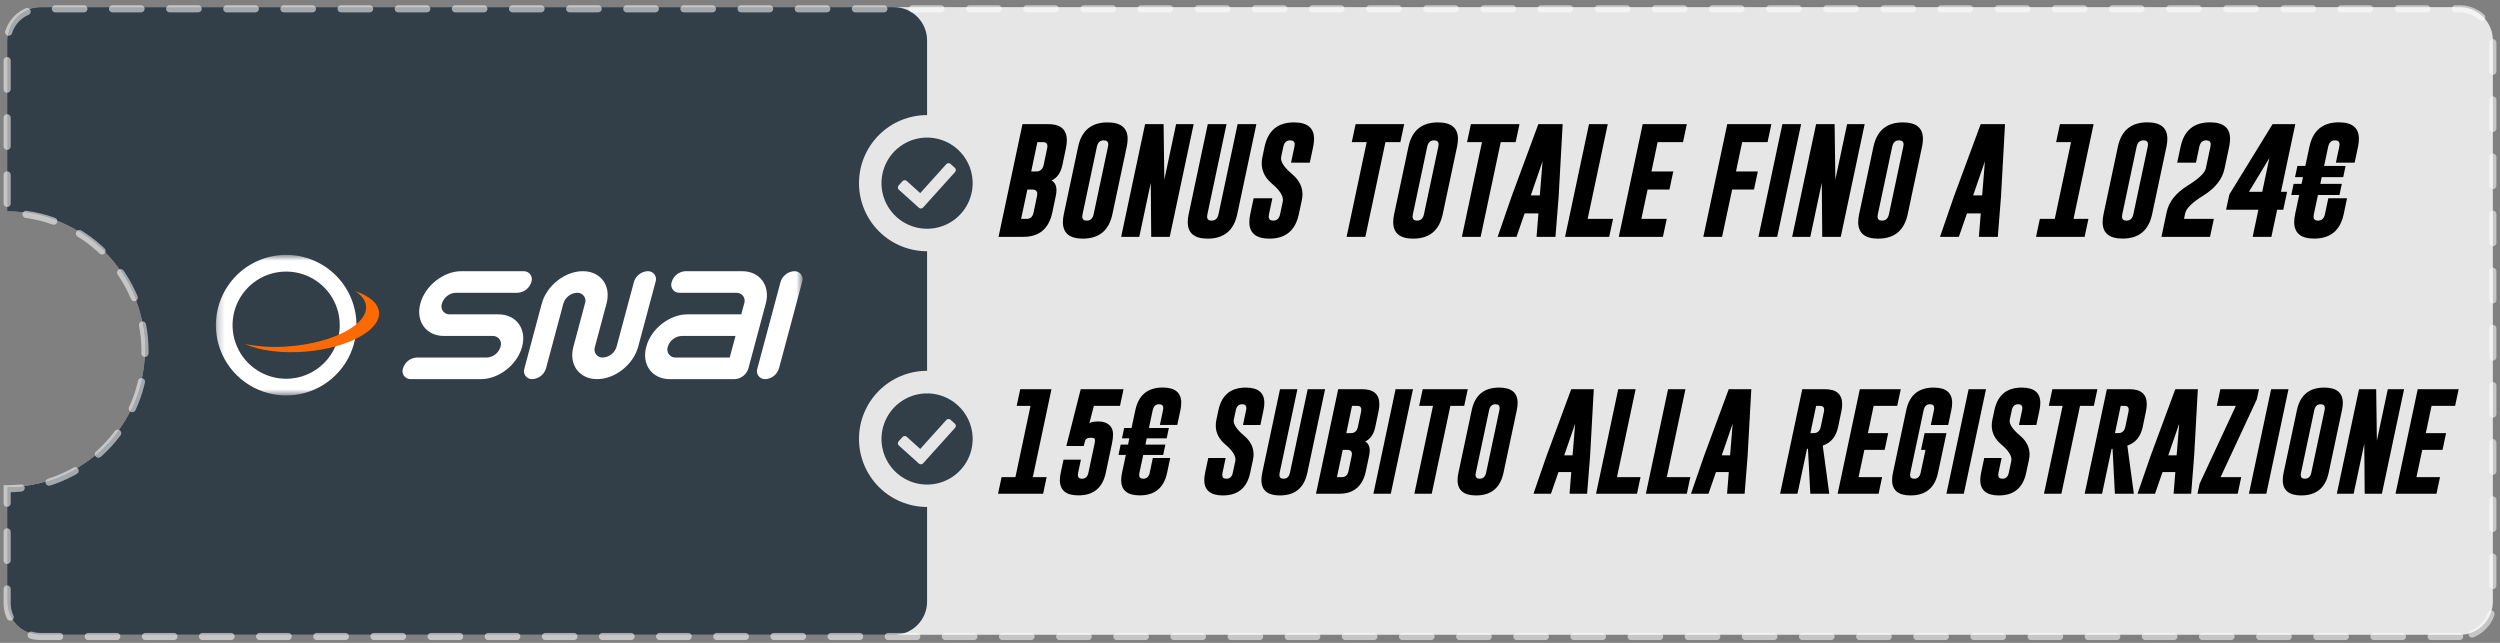<svg width="350" height="90" viewBox="0 0 350 90" fill="none" xmlns="http://www.w3.org/2000/svg">
<rect x="0" y="0" width="350" height="90" fill="#808080" stroke="none"/>
<path opacity="0.8" d="M344.351 88.876H5.649C4.417 88.874 3.235 88.384 2.363 87.513C1.492 86.641 1.001 85.459 1 84.227L1 68.187H1.004C6.122 68.187 11.03 66.153 14.648 62.534C18.266 58.915 20.299 54.007 20.298 48.889C20.298 43.771 18.264 38.863 14.645 35.245C11.026 31.627 6.118 29.594 1 29.595L1 5.649C1.001 4.417 1.492 3.235 2.363 2.363C3.235 1.492 4.417 1.001 5.649 1L344.351 1C345.583 1.001 346.765 1.492 347.637 2.363C348.508 3.235 348.999 4.417 349 5.649V84.227C348.999 85.459 348.508 86.641 347.637 87.513C346.765 88.384 345.583 88.874 344.351 88.876Z" fill="white"/>
<path d="M125.143 88.876H5.65C4.417 88.875 3.235 88.384 2.364 87.513C1.492 86.641 1.001 85.459 1 84.227L1 68.187H1.004C6.122 68.187 11.03 66.153 14.648 62.534C18.266 58.915 20.299 54.007 20.298 48.889C20.298 43.771 18.264 38.863 14.645 35.245C11.026 31.627 6.118 29.594 1 29.595L1 5.649C1.001 4.417 1.492 3.235 2.364 2.363C3.235 1.492 4.417 1.001 5.65 1L125.143 1C126.375 1.001 127.557 1.492 128.429 2.363C129.3 3.235 129.791 4.417 129.792 5.649V16.111H129.788C127.26 16.111 124.836 17.116 123.049 18.904C121.262 20.692 120.258 23.116 120.259 25.644C120.259 28.172 121.264 30.596 123.052 32.383C124.84 34.171 127.264 35.174 129.792 35.174V51.913H129.788C127.26 51.913 124.836 52.918 123.049 54.706C121.262 56.493 120.258 58.918 120.259 61.446C120.259 63.974 121.264 66.398 123.052 68.185C124.84 69.972 127.264 70.976 129.792 70.975V84.227C129.791 85.459 129.3 86.641 128.429 87.513C127.557 88.384 126.375 88.874 125.143 88.876Z" fill="#323E48"/>
<mask id="mask0_104_2035" style="mask-type:luminance" maskUnits="userSpaceOnUse" x="30" y="35" width="83" height="21">
<path d="M112.353 35.678H30.222V55.367H112.353V35.678Z" fill="white"/>
</mask>
<g mask="url(#mask0_104_2035)">
<path d="M112.299 39.478C112.364 39.304 112.385 39.116 112.359 38.932C112.333 38.748 112.262 38.574 112.153 38.424C112.043 38.274 111.897 38.154 111.729 38.074C111.562 37.994 111.377 37.958 111.191 37.967C110.755 37.99 110.337 38.148 109.994 38.419C109.651 38.689 109.4 39.059 109.276 39.478L106.037 51.57C105.972 51.744 105.951 51.931 105.977 52.115C106.002 52.3 106.073 52.474 106.183 52.624C106.292 52.774 106.438 52.895 106.605 52.974C106.773 53.054 106.958 53.091 107.144 53.082C107.58 53.058 107.998 52.9 108.341 52.629C108.683 52.359 108.934 51.989 109.058 51.57L112.299 39.478Z" fill="white"/>
<path d="M56.417 51.569C56.541 51.149 56.792 50.779 57.135 50.508C57.478 50.237 57.897 50.08 58.334 50.057H68.157C68.593 50.033 69.011 49.876 69.355 49.605C69.698 49.334 69.949 48.964 70.073 48.545C70.138 48.371 70.158 48.184 70.133 48C70.107 47.816 70.037 47.641 69.927 47.491C69.817 47.341 69.672 47.221 69.504 47.141C69.337 47.061 69.152 47.024 68.966 47.034H62.165C59.661 47.034 58.176 45.005 58.846 42.5C59.516 39.994 62.091 37.966 64.595 37.966H73.283C73.469 37.957 73.654 37.994 73.822 38.073C73.989 38.153 74.135 38.273 74.244 38.423C74.354 38.573 74.425 38.748 74.451 38.932C74.476 39.116 74.456 39.303 74.391 39.477C74.267 39.896 74.016 40.267 73.673 40.537C73.33 40.808 72.911 40.965 72.475 40.988H63.786C63.349 41.012 62.931 41.169 62.588 41.44C62.245 41.711 61.994 42.081 61.869 42.5C61.804 42.674 61.783 42.861 61.809 43.045C61.834 43.229 61.905 43.404 62.014 43.554C62.124 43.703 62.269 43.824 62.437 43.903C62.605 43.983 62.79 44.02 62.975 44.01H69.776C72.278 44.01 73.765 46.04 73.095 48.545C72.426 51.049 69.847 53.078 67.347 53.078H57.523C57.338 53.087 57.153 53.05 56.986 52.971C56.818 52.891 56.672 52.771 56.563 52.621C56.453 52.472 56.382 52.297 56.357 52.113C56.331 51.929 56.352 51.742 56.417 51.569Z" fill="white"/>
<path d="M90.664 37.965C90.228 37.988 89.809 38.146 89.466 38.416C89.123 38.687 88.873 39.057 88.749 39.476L86.319 48.543C86.195 48.962 85.944 49.333 85.601 49.604C85.258 49.875 84.839 50.033 84.403 50.056C84.217 50.065 84.032 50.028 83.864 49.949C83.696 49.869 83.551 49.748 83.441 49.598C83.331 49.448 83.26 49.273 83.235 49.089C83.21 48.905 83.23 48.717 83.295 48.543L84.913 42.497C85.588 39.996 84.101 37.965 81.597 37.965C79.092 37.965 76.519 39.995 75.85 42.499L73.421 51.568C73.356 51.742 73.336 51.929 73.361 52.113C73.387 52.297 73.457 52.471 73.567 52.621C73.677 52.771 73.822 52.891 73.99 52.97C74.158 53.05 74.343 53.087 74.528 53.077C74.964 53.054 75.382 52.897 75.725 52.627C76.068 52.356 76.319 51.986 76.443 51.568L78.873 42.499C78.997 42.08 79.248 41.709 79.591 41.439C79.934 41.168 80.353 41.01 80.789 40.987C80.975 40.978 81.159 41.015 81.327 41.095C81.495 41.175 81.64 41.295 81.75 41.445C81.859 41.595 81.93 41.77 81.955 41.954C81.981 42.138 81.96 42.325 81.894 42.499L80.275 48.545C79.604 51.05 81.091 53.079 83.594 53.079C86.097 53.079 88.672 51.05 89.344 48.545L91.773 39.478C91.839 39.304 91.859 39.116 91.834 38.931C91.809 38.747 91.738 38.572 91.628 38.422C91.518 38.272 91.372 38.151 91.204 38.071C91.036 37.992 90.85 37.955 90.664 37.965Z" fill="white"/>
<path d="M103.888 37.967H95.953C95.517 37.989 95.098 38.147 94.755 38.418C94.412 38.688 94.162 39.059 94.038 39.478C93.973 39.652 93.952 39.839 93.977 40.023C94.002 40.207 94.073 40.382 94.183 40.532C94.292 40.681 94.437 40.802 94.605 40.882C94.772 40.961 94.957 40.998 95.143 40.989H103.078C103.264 40.979 103.449 41.016 103.616 41.096C103.784 41.176 103.929 41.296 104.039 41.446C104.149 41.596 104.219 41.771 104.244 41.955C104.27 42.139 104.249 42.327 104.183 42.501L103.779 44.011H96.223C93.719 44.011 91.144 46.041 90.474 48.546C89.803 51.05 91.289 53.081 93.792 53.081H102.86C103.297 53.058 103.715 52.9 104.059 52.629C104.402 52.359 104.653 51.988 104.777 51.569L107.207 42.501C107.878 39.997 106.392 37.967 103.889 37.967M93.496 48.545C93.621 48.126 93.872 47.756 94.215 47.486C94.558 47.215 94.977 47.057 95.413 47.034H102.97L102.161 50.057H94.603C94.417 50.066 94.232 50.029 94.065 49.949C93.897 49.869 93.752 49.749 93.642 49.599C93.532 49.449 93.462 49.274 93.436 49.09C93.41 48.907 93.431 48.719 93.496 48.545Z" fill="white"/>
<path d="M39.207 35.716C37.267 35.886 35.422 36.626 33.903 37.844C32.385 39.063 31.261 40.704 30.676 42.561C30.09 44.417 30.068 46.406 30.612 48.275C31.157 50.144 32.243 51.81 33.734 53.062C35.226 54.313 37.055 55.095 38.99 55.307C40.925 55.519 42.88 55.153 44.607 54.254C46.334 53.355 47.756 51.965 48.692 50.258C49.629 48.551 50.038 46.605 49.869 44.665C49.641 42.065 48.391 39.661 46.391 37.983C44.392 36.305 41.807 35.489 39.207 35.716ZM40.72 52.999C39.241 53.13 37.757 52.818 36.455 52.105C35.153 51.391 34.092 50.307 33.406 48.991C32.72 47.674 32.44 46.184 32.602 44.708C32.763 43.232 33.359 41.837 34.313 40.7C35.267 39.562 36.537 38.734 37.962 38.318C39.388 37.903 40.904 37.92 42.32 38.366C43.736 38.813 44.987 39.669 45.916 40.828C46.845 41.986 47.41 43.393 47.539 44.872C47.711 46.854 47.09 48.823 45.811 50.347C44.532 51.871 42.702 52.825 40.72 52.999Z" fill="white"/>
<path d="M49.695 40.742C50.618 41.33 51.179 42.051 51.247 42.862C51.471 45.426 46.75 47.939 40.698 48.466C38.565 48.672 36.414 48.573 34.309 48.17C36.346 49.082 39.444 49.517 42.857 49.219C48.716 48.706 53.281 46.235 53.064 43.705C52.952 42.445 51.673 41.407 49.695 40.744" fill="#FF6A00"/>
</g>
<path d="M136.165 25.308C136.231 26.569 135.922 27.821 135.277 28.905C134.631 29.991 133.678 30.86 132.539 31.403C131.399 31.947 130.124 32.14 128.875 31.959C127.626 31.778 126.458 31.23 125.52 30.386C124.582 29.541 123.915 28.437 123.604 27.213C123.293 25.99 123.352 24.702 123.774 23.512C124.195 22.322 124.96 21.283 125.971 20.528C126.983 19.772 128.195 19.334 129.456 19.267C130.293 19.224 131.131 19.345 131.921 19.625C132.711 19.904 133.439 20.337 134.062 20.898C134.685 21.459 135.191 22.137 135.552 22.894C135.913 23.65 136.121 24.471 136.165 25.308ZM129.231 29.056L133.713 24.079C133.749 24.039 133.777 23.992 133.795 23.941C133.813 23.89 133.821 23.836 133.818 23.782C133.815 23.728 133.802 23.675 133.778 23.626C133.755 23.577 133.722 23.533 133.682 23.497L133.069 22.946C133.029 22.91 132.982 22.882 132.931 22.864C132.88 22.846 132.826 22.838 132.772 22.84C132.718 22.843 132.665 22.857 132.616 22.88C132.567 22.903 132.523 22.936 132.487 22.976L128.832 27.036L126.937 25.329C126.897 25.293 126.85 25.265 126.799 25.247C126.748 25.229 126.694 25.221 126.64 25.224C126.586 25.227 126.533 25.24 126.484 25.263C126.436 25.287 126.392 25.319 126.356 25.36L125.805 25.972C125.769 26.012 125.741 26.059 125.723 26.11C125.704 26.161 125.697 26.215 125.699 26.269C125.702 26.323 125.716 26.376 125.739 26.425C125.762 26.474 125.795 26.517 125.835 26.554L128.648 29.087C128.689 29.123 128.736 29.151 128.787 29.169C128.838 29.187 128.892 29.195 128.946 29.192C129 29.189 129.053 29.176 129.101 29.152C129.15 29.129 129.194 29.096 129.23 29.056L129.231 29.056Z" fill="#323E48"/>
<path d="M136.165 61.123C136.231 62.384 135.922 63.636 135.277 64.721C134.631 65.806 133.678 66.675 132.539 67.219C131.399 67.762 130.124 67.956 128.875 67.775C127.626 67.593 126.458 67.046 125.52 66.201C124.582 65.356 123.915 64.252 123.604 63.029C123.293 61.805 123.352 60.517 123.774 59.327C124.195 58.137 124.96 57.099 125.971 56.343C126.983 55.588 128.195 55.149 129.456 55.083C130.293 55.039 131.131 55.16 131.921 55.44C132.711 55.72 133.439 56.153 134.062 56.714C134.685 57.275 135.191 57.953 135.552 58.709C135.913 59.466 136.121 60.286 136.165 61.123ZM129.231 64.871L133.713 59.894C133.749 59.854 133.777 59.807 133.795 59.756C133.813 59.705 133.821 59.651 133.818 59.597C133.815 59.543 133.802 59.49 133.778 59.441C133.755 59.392 133.722 59.349 133.682 59.313L133.069 58.761C133.029 58.725 132.982 58.697 132.931 58.679C132.88 58.661 132.826 58.653 132.772 58.656C132.718 58.659 132.665 58.672 132.616 58.696C132.567 58.719 132.523 58.752 132.487 58.792L128.832 62.851L126.937 61.145C126.897 61.108 126.85 61.08 126.799 61.062C126.748 61.044 126.694 61.036 126.64 61.039C126.586 61.042 126.533 61.056 126.484 61.079C126.436 61.102 126.392 61.135 126.356 61.175L125.805 61.787C125.769 61.828 125.741 61.874 125.723 61.925C125.704 61.977 125.697 62.031 125.699 62.084C125.702 62.139 125.716 62.191 125.739 62.24C125.762 62.289 125.795 62.333 125.835 62.369L128.648 64.902C128.689 64.938 128.736 64.966 128.787 64.984C128.838 65.002 128.892 65.01 128.946 65.007C129 65.005 129.053 64.991 129.101 64.968C129.15 64.945 129.194 64.912 129.23 64.872L129.231 64.871Z" fill="#323E48"/>
<path opacity="0.547" d="M344.351 89.108H5.649C4.417 89.107 3.235 88.617 2.363 87.745C1.492 86.873 1.001 85.692 1 84.459L1 68.42H1.004C6.122 68.419 11.03 66.386 14.648 62.767C18.266 59.148 20.299 54.239 20.298 49.121C20.298 44.004 18.264 39.096 14.645 35.477C11.026 31.859 6.118 29.826 1 29.827L1 5.882C1.001 4.649 1.492 3.467 2.363 2.596C3.235 1.724 4.417 1.234 5.649 1.232L344.351 1.232C345.583 1.234 346.765 1.724 347.637 2.596C348.508 3.467 348.999 4.649 349 5.882V84.459C348.999 85.692 348.508 86.873 347.637 87.745C346.765 88.617 345.583 89.107 344.351 89.108Z" stroke="white" stroke-width="0.999" stroke-linecap="round" stroke-dasharray="4 4"/>
<path d="M143.146 17.38H146.779C148.497 17.385 149.356 18.139 149.356 19.642C149.356 19.988 149.312 20.372 149.222 20.792L148.734 23.117C148.503 24.189 147.998 24.906 147.221 25.269C147.678 25.531 147.906 25.986 147.906 26.632C147.906 26.869 147.875 27.131 147.812 27.42L147.323 29.753C146.84 32.017 145.497 33.152 143.296 33.158H139.797L143.146 17.38ZM145.235 19.894L144.368 24.008H144.872C145.156 24.008 145.342 23.992 145.432 23.96C145.789 23.829 146.015 23.548 146.109 23.117L146.598 20.792C146.624 20.677 146.637 20.572 146.637 20.477C146.637 20.088 146.43 19.894 146.015 19.894H145.235ZM143.832 26.53L142.957 30.644H143.737C144.252 30.644 144.573 30.347 144.699 29.753L145.187 27.42C145.208 27.32 145.219 27.226 145.219 27.137C145.219 26.863 145.103 26.679 144.872 26.585C144.793 26.548 144.615 26.53 144.336 26.53H143.832ZM155.732 29.997C155.249 32.267 153.872 33.405 151.602 33.41C149.737 33.41 148.805 32.638 148.805 31.093C148.805 30.762 148.847 30.397 148.931 29.997L150.94 20.54C151.424 18.27 152.798 17.136 155.062 17.136C156.933 17.136 157.868 17.908 157.868 19.453C157.868 19.778 157.826 20.141 157.742 20.54L155.732 29.997ZM155.117 20.54C155.144 20.424 155.157 20.319 155.157 20.225C155.157 19.847 154.949 19.655 154.534 19.65H154.518C154.009 19.65 153.691 19.946 153.565 20.54L151.555 29.997C151.529 30.113 151.516 30.218 151.516 30.313C151.516 30.696 151.723 30.888 152.138 30.888C152.659 30.888 152.982 30.591 153.108 29.997L155.117 20.54ZM160.311 17.38H162.904L163.006 25.151L164.653 17.38H167.112L163.763 33.158H161.17L161.107 25.6L159.499 33.158H156.962L160.311 17.38ZM173.212 29.997C172.729 32.267 171.352 33.405 169.083 33.41C167.217 33.41 166.285 32.638 166.285 31.093C166.285 30.762 166.327 30.397 166.411 29.997L169.09 17.38H171.715L169.035 29.997C169.009 30.113 168.996 30.218 168.996 30.313C168.996 30.696 169.203 30.888 169.618 30.888C170.139 30.888 170.462 30.591 170.588 29.997L173.267 17.38H175.892L173.212 29.997ZM177.042 20.54C177.526 18.27 178.9 17.136 181.164 17.136C183.035 17.136 183.97 17.908 183.97 19.453C183.97 19.778 183.928 20.141 183.844 20.54L183.371 22.778H180.746L181.219 20.54C181.246 20.424 181.259 20.319 181.259 20.225C181.259 19.847 181.051 19.655 180.636 19.65H180.62C180.111 19.65 179.793 19.946 179.667 20.54L179.367 21.943C179.352 22.011 179.344 22.082 179.344 22.156C179.344 22.76 179.853 23.493 180.873 24.355C181.855 25.174 182.346 26.125 182.346 27.207C182.346 27.481 182.315 27.759 182.252 28.043L181.834 29.997C181.351 32.272 179.977 33.41 177.712 33.41C175.842 33.405 174.907 32.63 174.907 31.085C174.907 30.759 174.949 30.397 175.033 29.997L175.506 27.759H178.13L177.657 29.997C177.631 30.113 177.618 30.218 177.618 30.313C177.618 30.696 177.828 30.888 178.248 30.888C178.763 30.888 179.084 30.591 179.21 29.997L179.588 28.232C179.604 28.153 179.612 28.072 179.612 27.988C179.612 27.341 179.107 26.59 178.098 25.734C177.126 24.919 176.64 23.963 176.64 22.865C176.64 22.581 176.672 22.29 176.735 21.99L177.042 20.54ZM196.587 17.38L196.051 19.894H193.963L191.149 33.158H188.525L191.339 19.894H189.25L189.786 17.38H196.587ZM201.978 29.997C201.495 32.267 200.118 33.405 197.848 33.41C195.983 33.41 195.051 32.638 195.051 31.093C195.051 30.762 195.093 30.397 195.177 29.997L197.186 20.54C197.67 18.27 199.044 17.136 201.308 17.136C203.178 17.136 204.114 17.908 204.114 19.453C204.114 19.778 204.072 20.141 203.988 20.54L201.978 29.997ZM201.363 20.54C201.389 20.424 201.403 20.319 201.403 20.225C201.403 19.847 201.195 19.655 200.78 19.65H200.764C200.255 19.65 199.937 19.946 199.811 20.54L197.801 29.997C197.775 30.113 197.762 30.218 197.762 30.313C197.762 30.696 197.969 30.888 198.384 30.888C198.904 30.888 199.227 30.591 199.354 29.997L201.363 20.54ZM212.728 17.38L212.192 19.894H210.103L207.29 33.158H204.665L207.479 19.894H205.39L205.926 17.38H212.728ZM218.213 27.499L217.764 33.158H215.116L215.376 29.879H213.445L212.31 33.158H209.67L211.616 27.523L215.368 17.38H218.772L218.213 27.499ZM215.573 27.357L215.959 22.581L214.312 27.357H215.573ZM219.111 33.158L222.461 17.38H225.085L222.272 30.644H225.826L225.29 33.158H219.111ZM229.979 17.38H236.158L235.622 19.894H232.068L231.201 24.008H234.259L233.723 26.53H230.665L229.79 30.644H233.344L232.808 33.158H226.63L229.979 17.38ZM241.816 17.38H247.995L247.459 19.894H243.905L243.038 24.008H246.096L245.56 26.53H242.502L241.091 33.158H238.467L241.816 17.38ZM249.532 17.38H252.156L248.807 33.158H246.183L249.532 17.38ZM254.253 17.38H256.846L256.948 25.151L258.595 17.38H261.054L257.705 33.158H255.112L255.049 25.6L253.441 33.158H250.903L254.253 17.38ZM267.075 29.997C266.592 32.267 265.215 33.405 262.945 33.41C261.08 33.41 260.148 32.638 260.148 31.093C260.148 30.762 260.19 30.397 260.274 29.997L262.283 20.54C262.767 18.27 264.141 17.136 266.405 17.136C268.276 17.136 269.211 17.908 269.211 19.453C269.211 19.778 269.169 20.141 269.085 20.54L267.075 29.997ZM266.46 20.54C266.487 20.424 266.5 20.319 266.5 20.225C266.5 19.847 266.292 19.655 265.877 19.65H265.861C265.352 19.65 265.034 19.946 264.908 20.54L262.898 29.997C262.872 30.113 262.859 30.218 262.859 30.313C262.859 30.696 263.066 30.888 263.481 30.888C264.002 30.888 264.325 30.591 264.451 29.997L266.46 20.54ZM280.142 27.499L279.693 33.158H277.045L277.305 29.879H275.374L274.239 33.158H271.599L273.545 27.523L277.297 17.38H280.701L280.142 27.499ZM277.502 27.357L277.888 22.581L276.241 27.357H277.502ZM293.106 17.38L290.293 30.644H292.381L291.845 33.158H285.044L285.58 30.644H287.668L289.946 19.894H287.857L288.393 17.38H293.106ZM301.295 29.997C300.811 32.267 299.435 33.402 297.165 33.402C295.3 33.402 294.367 32.632 294.367 31.093C294.367 30.762 294.409 30.397 294.493 29.997L296.503 20.54C296.986 18.265 298.36 17.128 300.625 17.128C302.495 17.128 303.43 17.9 303.43 19.445C303.43 19.776 303.388 20.141 303.304 20.54L301.295 29.997ZM300.68 20.54C300.706 20.424 300.719 20.319 300.719 20.225C300.719 19.841 300.512 19.65 300.097 19.65H300.081C299.571 19.65 299.253 19.946 299.127 20.54L297.118 29.997C297.091 30.113 297.078 30.218 297.078 30.313C297.078 30.696 297.286 30.888 297.701 30.888C298.221 30.888 298.544 30.591 298.67 29.997L300.68 20.54ZM303.336 29.682C303.646 28.242 304.626 27.01 306.275 25.986C307.825 25.024 308.671 24.221 308.813 23.574L309.459 20.54C309.486 20.424 309.499 20.319 309.499 20.225C309.499 19.841 309.294 19.65 308.884 19.65H308.868C308.353 19.65 308.033 19.946 307.907 20.54L307.434 22.77H304.809L305.282 20.54C305.766 18.265 307.14 17.128 309.404 17.128C311.275 17.128 312.21 17.9 312.21 19.445C312.21 19.776 312.168 20.141 312.084 20.54L311.43 23.63C311.114 25.095 310.129 26.343 308.474 27.373C306.924 28.334 306.073 29.167 305.921 29.871L305.763 30.644H309.94L309.404 33.158H302.603L303.336 29.682ZM321.344 17.38L319.334 26.853H320.193L319.657 29.367H318.798L317.994 33.158H315.37L316.174 29.367H311.65L312.107 27.231L318.16 17.38H321.344ZM314.85 26.853H316.71L317.711 22.132L314.85 26.853ZM322.747 23.235L323.322 20.54C323.805 18.265 325.179 17.128 327.444 17.128C329.314 17.128 330.249 17.9 330.249 19.445C330.249 19.776 330.207 20.141 330.123 20.54L329.65 22.77H327.026L327.499 20.54C327.525 20.424 327.538 20.319 327.538 20.225C327.538 19.841 327.331 19.65 326.916 19.65H326.9C326.39 19.65 326.072 19.946 325.946 20.54L325.371 23.235H328.382L328.051 24.796H325.04L324.843 25.742H327.854L327.523 27.302H324.512L323.937 29.997C323.91 30.113 323.897 30.218 323.897 30.313C323.897 30.696 324.105 30.888 324.52 30.888C325.04 30.888 325.363 30.591 325.489 29.997L325.962 27.759H328.586L328.114 29.997C327.63 32.267 326.254 33.402 323.984 33.402C322.119 33.402 321.186 32.632 321.186 31.093C321.186 30.762 321.228 30.397 321.312 29.997L321.888 27.302H320.776L321.107 25.742H322.219L322.416 24.796H321.304L321.635 23.235H322.747Z" fill="black"/>
<path d="M147.205 54.489L144.595 66.794H146.532L146.035 69.127H139.725L140.222 66.794H142.16L144.273 56.821H142.335L142.832 54.489H147.205ZM153.237 62.122C153.276 61.937 153.296 61.783 153.296 61.661C153.296 61.496 153.257 61.393 153.179 61.354C153.101 61.31 152.947 61.288 152.718 61.288C152.659 61.288 152.596 61.291 152.528 61.296C152.211 61.31 152.004 61.452 151.906 61.72L151.724 62.437H149.289L151.299 54.489H157.295L156.798 56.821H153.142L152.506 59.27C152.696 59.095 153.125 59.007 153.793 59.007C153.885 59.007 153.978 59.012 154.071 59.022C154.836 59.09 155.362 59.404 155.65 59.965C155.767 60.194 155.825 60.496 155.825 60.872C155.825 61.223 155.774 61.639 155.672 62.122L154.809 66.195C154.361 68.3 153.084 69.353 150.978 69.353C149.247 69.353 148.382 68.639 148.382 67.211C148.382 66.904 148.421 66.565 148.499 66.195L148.894 64.352H151.329L150.934 66.195C150.909 66.302 150.897 66.399 150.897 66.487C150.897 66.843 151.09 67.021 151.475 67.021C151.958 67.021 152.257 66.746 152.374 66.195L153.237 62.122ZM158.414 59.921L158.948 57.421C159.396 55.31 160.671 54.255 162.772 54.255C164.507 54.255 165.375 54.971 165.375 56.404C165.375 56.711 165.336 57.05 165.258 57.421L164.819 59.49H162.384L162.823 57.421C162.847 57.313 162.859 57.216 162.859 57.128C162.859 56.772 162.667 56.594 162.282 56.594H162.267C161.794 56.594 161.499 56.87 161.382 57.421L160.849 59.921H163.642L163.335 61.369H160.541L160.359 62.246H163.152L162.845 63.694H160.052L159.518 66.195C159.493 66.302 159.481 66.399 159.481 66.487C159.481 66.843 159.674 67.021 160.059 67.021C160.541 67.021 160.841 66.746 160.958 66.195L161.397 64.118H163.832L163.393 66.195C162.945 68.3 161.667 69.353 159.562 69.353C157.831 69.353 156.966 68.639 156.966 67.211C156.966 66.904 157.005 66.565 157.083 66.195L157.617 63.694H156.586L156.893 62.246H157.924L158.107 61.369H157.076L157.383 59.921H158.414ZM170.58 57.421C171.029 55.315 172.304 54.262 174.405 54.262C176.14 54.262 177.007 54.978 177.007 56.412C177.007 56.714 176.968 57.05 176.89 57.421L176.452 59.497H174.017L174.456 57.421C174.48 57.313 174.492 57.216 174.492 57.128C174.492 56.777 174.3 56.599 173.915 56.594H173.9C173.427 56.594 173.132 56.87 173.015 57.421L172.737 58.722C172.723 58.785 172.715 58.851 172.715 58.919C172.715 59.48 173.188 60.16 174.134 60.959C175.045 61.72 175.501 62.602 175.501 63.606C175.501 63.86 175.472 64.118 175.414 64.381L175.026 66.195C174.578 68.305 173.303 69.361 171.202 69.361C169.467 69.356 168.599 68.637 168.599 67.204C168.599 66.901 168.638 66.565 168.716 66.195L169.155 64.118H171.589L171.151 66.195C171.126 66.302 171.114 66.399 171.114 66.487C171.114 66.843 171.309 67.021 171.699 67.021C172.177 67.021 172.474 66.746 172.591 66.195L172.942 64.557C172.957 64.484 172.964 64.408 172.964 64.33C172.964 63.731 172.496 63.034 171.56 62.239C170.658 61.483 170.208 60.596 170.208 59.578C170.208 59.314 170.237 59.044 170.295 58.766L170.58 57.421ZM183.025 66.195C182.577 68.3 181.299 69.356 179.194 69.361C177.463 69.361 176.598 68.644 176.598 67.211C176.598 66.904 176.637 66.565 176.715 66.195L179.201 54.489H181.636L179.15 66.195C179.125 66.302 179.113 66.399 179.113 66.487C179.113 66.843 179.306 67.021 179.691 67.021C180.173 67.021 180.473 66.746 180.59 66.195L183.076 54.489H185.511L183.025 66.195ZM187.346 54.489H190.717C192.311 54.493 193.108 55.193 193.108 56.587C193.108 56.909 193.066 57.265 192.984 57.655L192.53 59.812C192.316 60.806 191.848 61.471 191.126 61.808C191.55 62.051 191.763 62.473 191.763 63.073C191.763 63.292 191.733 63.536 191.675 63.804L191.221 65.968C190.773 68.069 189.528 69.122 187.485 69.127H184.239L187.346 54.489ZM189.284 56.821L188.48 60.638H188.948C189.211 60.638 189.384 60.623 189.467 60.594C189.798 60.472 190.008 60.211 190.095 59.812L190.549 57.655C190.573 57.547 190.585 57.45 190.585 57.362C190.585 57.001 190.393 56.821 190.008 56.821H189.284ZM187.982 62.977L187.171 66.794H187.895C188.372 66.794 188.67 66.519 188.787 65.968L189.24 63.804C189.259 63.711 189.269 63.623 189.269 63.541C189.269 63.287 189.162 63.117 188.948 63.029C188.874 62.995 188.709 62.977 188.45 62.977H187.982ZM195.382 54.489H197.817L194.709 69.127H192.274L195.382 54.489ZM205.487 54.489L204.989 56.821H203.052L200.442 69.127H198.007L200.617 56.821H198.679L199.177 54.489H205.487ZM210.488 66.195C210.039 68.3 208.762 69.356 206.657 69.361C204.926 69.361 204.061 68.644 204.061 67.211C204.061 66.904 204.1 66.565 204.178 66.195L206.042 57.421C206.491 55.315 207.765 54.262 209.866 54.262C211.602 54.262 212.469 54.978 212.469 56.412C212.469 56.714 212.43 57.05 212.352 57.421L210.488 66.195ZM209.918 57.421C209.942 57.313 209.954 57.216 209.954 57.128C209.954 56.777 209.762 56.599 209.376 56.594H209.362C208.889 56.594 208.594 56.87 208.477 57.421L206.613 66.195C206.588 66.302 206.576 66.399 206.576 66.487C206.576 66.843 206.769 67.021 207.154 67.021C207.636 67.021 207.936 66.746 208.053 66.195L209.918 57.421ZM222.611 63.877L222.194 69.127H219.737L219.978 66.085H218.187L217.134 69.127H214.685L216.491 63.899L219.971 54.489H223.13L222.611 63.877ZM220.161 63.745L220.52 59.314L218.991 63.745H220.161ZM223.444 69.127L226.552 54.489H228.987L226.376 66.794H229.674L229.177 69.127H223.444ZM230.42 69.127L233.527 54.489H235.962L233.352 66.794H236.649L236.152 69.127H230.42ZM244.663 63.877L244.246 69.127H241.789L242.031 66.085H240.239L239.186 69.127H236.737L238.543 63.899L242.023 54.489H245.182L244.663 63.877ZM242.213 63.745L242.572 59.314L241.044 63.745H242.213ZM252.318 54.489H255.513C257.107 54.493 257.904 55.193 257.904 56.587C257.904 56.909 257.863 57.265 257.78 57.655L257.327 59.812C257.044 61.137 256.33 61.995 255.184 62.385L256.098 69.127H253.444L253.115 62.831H252.984L251.646 69.127H249.211L252.318 54.489ZM254.256 56.821L253.452 60.638H253.744C254.007 60.638 254.18 60.623 254.263 60.594C254.595 60.472 254.804 60.211 254.892 59.812L255.345 57.655C255.37 57.547 255.382 57.45 255.382 57.362C255.382 57.001 255.189 56.821 254.804 56.821H254.256ZM260.376 54.489H266.108L265.611 56.821H262.313L261.509 60.638H264.346L263.849 62.977H261.012L260.2 66.794H263.498L263.001 69.127H257.268L260.376 54.489ZM269.442 60.638H272.506L271.321 66.195C270.873 68.3 269.596 69.356 267.49 69.361C265.76 69.361 264.894 68.644 264.894 67.211C264.894 66.904 264.933 66.565 265.011 66.195L266.876 57.421C267.324 55.315 268.599 54.262 270.7 54.262C272.435 54.262 273.303 54.978 273.303 56.412C273.303 56.714 273.264 57.05 273.186 57.421L272.747 59.497H270.312L270.751 57.421C270.775 57.313 270.788 57.216 270.788 57.128C270.788 56.777 270.595 56.599 270.21 56.594H270.195C269.723 56.594 269.428 56.87 269.311 57.421L267.446 66.195C267.422 66.302 267.41 66.399 267.41 66.487C267.41 66.843 267.602 67.021 267.987 67.021C268.47 67.021 268.77 66.746 268.887 66.195L269.574 62.977H268.945L269.442 60.638ZM275.606 54.489H278.041L274.933 69.127H272.499L275.606 54.489ZM279.218 57.421C279.667 55.315 280.941 54.262 283.042 54.262C284.777 54.262 285.645 54.978 285.645 56.412C285.645 56.714 285.606 57.05 285.528 57.421L285.089 59.497H282.655L283.093 57.421C283.118 57.313 283.13 57.216 283.13 57.128C283.13 56.777 282.937 56.599 282.552 56.594H282.538C282.065 56.594 281.77 56.87 281.653 57.421L281.375 58.722C281.36 58.785 281.353 58.851 281.353 58.919C281.353 59.48 281.826 60.16 282.772 60.959C283.683 61.72 284.139 62.602 284.139 63.606C284.139 63.86 284.11 64.118 284.051 64.381L283.664 66.195C283.215 68.305 281.94 69.361 279.84 69.361C278.104 69.356 277.237 68.637 277.237 67.204C277.237 66.901 277.276 66.565 277.354 66.195L277.792 64.118H280.227L279.788 66.195C279.764 66.302 279.752 66.399 279.752 66.487C279.752 66.843 279.947 67.021 280.337 67.021C280.814 67.021 281.112 66.746 281.229 66.195L281.58 64.557C281.594 64.484 281.602 64.408 281.602 64.33C281.602 63.731 281.134 63.034 280.198 62.239C279.296 61.483 278.845 60.596 278.845 59.578C278.845 59.314 278.874 59.044 278.933 58.766L279.218 57.421ZM293.637 54.489L293.14 56.821H291.202L288.592 69.127H286.157L288.767 56.821H286.83L287.327 54.489H293.637ZM294.96 54.489H298.155C299.749 54.493 300.546 55.193 300.546 56.587C300.546 56.909 300.505 57.265 300.422 57.655L299.969 59.812C299.686 61.137 298.972 61.995 297.826 62.385L298.74 69.127H296.086L295.757 62.831H295.626L294.288 69.127H291.853L294.96 54.489ZM296.898 56.821L296.094 60.638H296.386C296.649 60.638 296.822 60.623 296.905 60.594C297.237 60.472 297.446 60.211 297.534 59.812L297.987 57.655C298.012 57.547 298.024 57.45 298.024 57.362C298.024 57.001 297.831 56.821 297.446 56.821H296.898ZM307.178 63.877L306.761 69.127H304.305L304.546 66.085H302.755L301.702 69.127H299.252L301.058 63.899L304.539 54.489H307.697L307.178 63.877ZM304.729 63.745L305.087 59.314L303.559 63.745H304.729ZM315.96 55.892L310.885 66.794H313.773L313.276 69.127H307.646L307.946 67.723L313.02 56.821H310.351L310.849 54.489H316.259L315.96 55.892ZM317.956 54.489H320.39L317.283 69.127H314.848L317.956 54.489ZM326.013 66.195C325.565 68.3 324.288 69.356 322.182 69.361C320.451 69.361 319.586 68.644 319.586 67.211C319.586 66.904 319.625 66.565 319.703 66.195L321.568 57.421C322.016 55.315 323.291 54.262 325.392 54.262C327.127 54.262 327.995 54.978 327.995 56.412C327.995 56.714 327.956 57.05 327.878 57.421L326.013 66.195ZM325.443 57.421C325.467 57.313 325.479 57.216 325.479 57.128C325.479 56.777 325.287 56.599 324.902 56.594H324.887C324.414 56.594 324.119 56.87 324.002 57.421L322.138 66.195C322.114 66.302 322.101 66.399 322.101 66.487C322.101 66.843 322.294 67.021 322.679 67.021C323.162 67.021 323.461 66.746 323.578 66.195L325.443 57.421ZM330.261 54.489H332.667L332.762 61.698L334.29 54.489H336.571L333.464 69.127H331.058L331 62.115L329.508 69.127H327.154L330.261 54.489ZM338.48 54.489H344.212L343.715 56.821H340.417L339.613 60.638H342.45L341.953 62.977H339.116L338.304 66.794H341.602L341.105 69.127H335.372L338.48 54.489Z" fill="black"/>
</svg>
